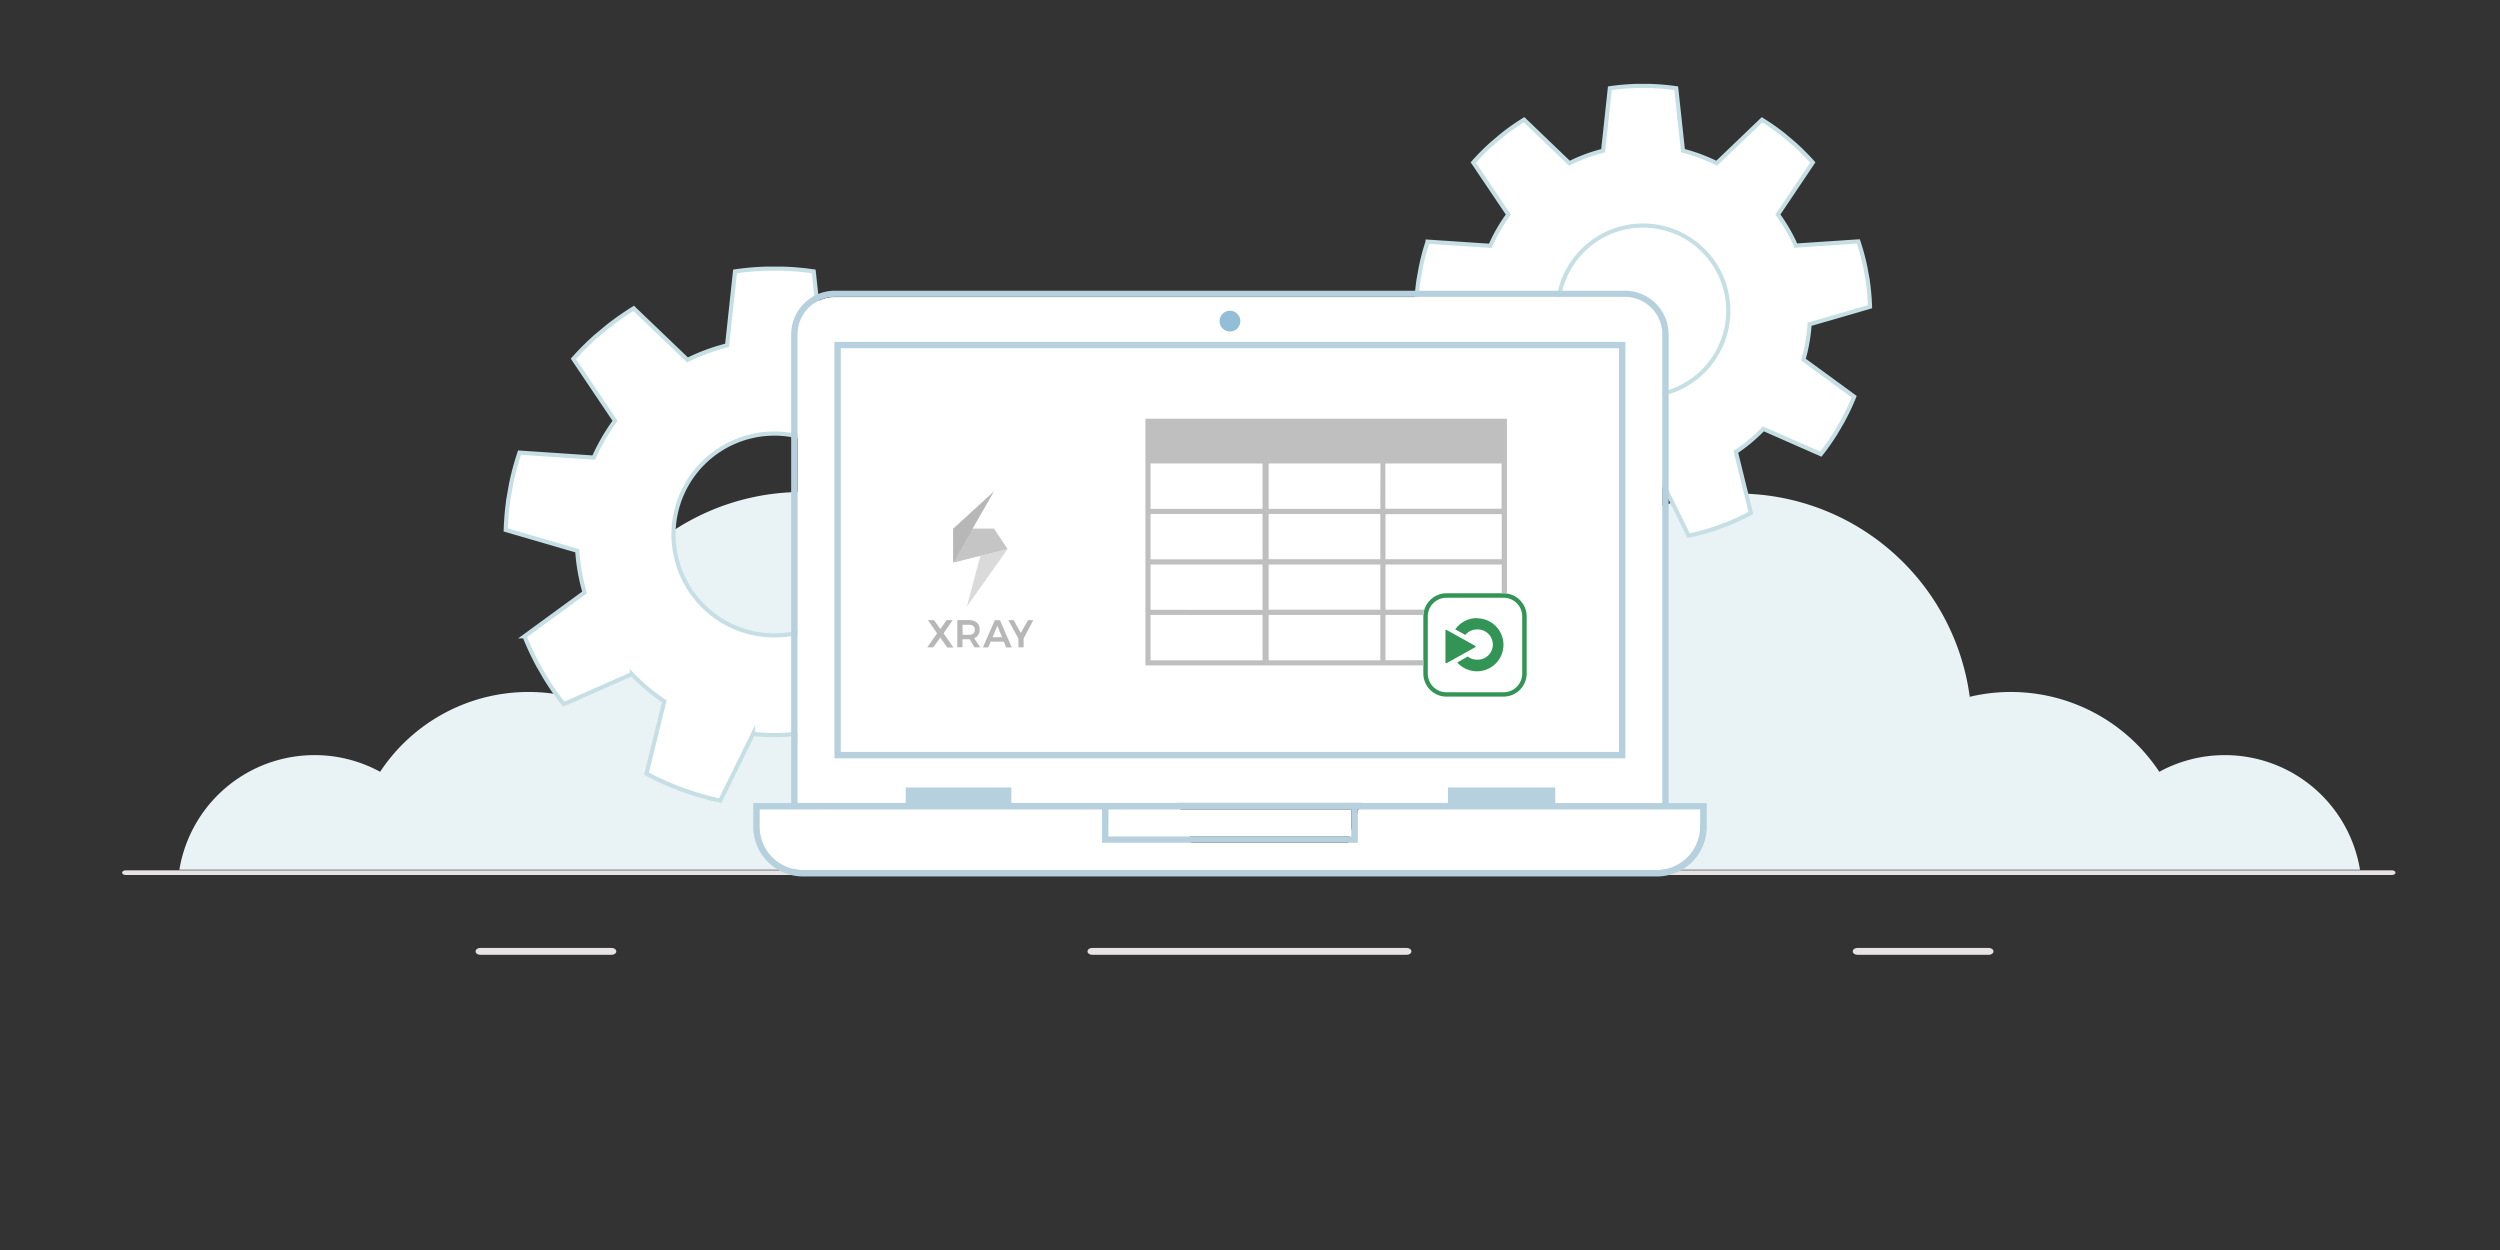 <svg id="Layer_1" data-name="Layer 1" xmlns="http://www.w3.org/2000/svg" viewBox="0 0 600 300"><rect x="0" y="0" width="600" height="300" fill="#333333" stroke="none"/><defs><style>.cls-1{fill:#e9f2f4;}.cls-2,.cls-3{fill:#fff;}.cls-2{stroke:#c6dfe5;stroke-miterlimit:10;}.cls-4{fill:#e7e3e4;}.cls-5{fill:#92bed6;}.cls-6{fill:#b6d1dd;}.cls-7,.cls-8,.cls-9{fill:#b8b7b8;}.cls-7{opacity:0.5;}.cls-8{opacity:0.8;}.cls-10{fill:#329556;}.cls-11{fill:#bfbfbf;}</style></defs><title>test-runs-list-report-NEW</title><path class="cls-1" d="M534,181.23a32.79,32.79,0,0,0-15.77,4,42.7,42.7,0,0,0-45.49-18,56.25,56.25,0,0,0-112,7.14v.17c-1.12-.11-2.26-.17-3.41-.17A34.35,34.35,0,0,0,323,208.74v0H566.4A32.85,32.85,0,0,0,534,181.23Z"/><path class="cls-2" d="M434.3,77.82l14.5-4.21a57.16,57.16,0,0,0-.57-6.41l-.54-3A54,54,0,0,0,446,57.94l-15,1a39.77,39.77,0,0,0-4.31-7.45L435.07,39a54.27,54.27,0,0,0-4.55-4.55l-2.37-2a53.61,53.61,0,0,0-5.27-3.7L412,39.18a40.12,40.12,0,0,0-8.09-3l-1.62-15a55.23,55.23,0,0,0-6.42-.55h-3.08a55.23,55.23,0,0,0-6.42.55l-1.62,15a40.12,40.12,0,0,0-8.09,3L365.78,28.73a53.61,53.61,0,0,0-5.27,3.7l-2.37,2A53,53,0,0,0,353.59,39L362,51.5a39.36,39.36,0,0,0-4.32,7.5l-15.05-1A52.7,52.7,0,0,0,341,64.16l-.54,3a54.88,54.88,0,0,0-.56,6.41l14.49,4.21a40,40,0,0,0,1.49,8.48l-12.18,8.9a56.17,56.17,0,0,0,2.7,5.84l1.54,2.67a56.7,56.7,0,0,0,3.69,5.28l13.81-6.1a39.6,39.6,0,0,0,6.59,5.53L368.42,123a57.06,57.06,0,0,0,5.83,2.71l2.91,1.06a53.15,53.15,0,0,0,6.21,1.67L390,115a39.88,39.88,0,0,0,8.6,0l6.66,13.55a53.84,53.84,0,0,0,6.22-1.67l2.9-1.06a57.06,57.06,0,0,0,5.83-2.71l-3.61-14.66a39.67,39.67,0,0,0,6.6-5.53L437,109a56.7,56.7,0,0,0,3.69-5.28l1.55-2.67A54.75,54.75,0,0,0,445,95.2l-12.18-8.9A40.08,40.08,0,0,0,434.3,77.82Z"/><circle class="cls-2" cx="394.33" cy="74.59" r="20.46" transform="translate(62.75 300.68) rotate(-45)"/><path class="cls-1" d="M75.47,181.23a32.72,32.72,0,0,1,15.76,4,42.7,42.7,0,0,1,45.49-18,56.25,56.25,0,0,1,112.05,7.14v.17c1.12-.11,2.26-.17,3.4-.17a34.36,34.36,0,0,1,34.36,34.36H43.05A32.85,32.85,0,0,1,75.47,181.23Z"/><path class="cls-2" d="M233.17,132.1l17.16-5a66.64,66.64,0,0,0-.67-7.59l-.64-3.6a64.51,64.51,0,0,0-2-7.36l-17.82,1.19a47.82,47.82,0,0,0-5.1-8.82l10-14.83a65.27,65.27,0,0,0-5.39-5.39l-2.8-2.35A67.08,67.08,0,0,0,219.66,74L206.78,86.38a46.46,46.46,0,0,0-9.57-3.49l-1.92-17.75a64.23,64.23,0,0,0-7.59-.66H184a64.23,64.23,0,0,0-7.59.66L174.5,82.89a47.26,47.26,0,0,0-9.5,3.49L152.08,74a69.1,69.1,0,0,0-6.24,4.37L143,80.73a65.27,65.27,0,0,0-5.39,5.39l10,14.88a47.82,47.82,0,0,0-5.1,8.82l-17.82-1.19a64.51,64.51,0,0,0-2,7.36l-.64,3.6a66.64,66.64,0,0,0-.67,7.59l17.16,5a47.75,47.75,0,0,0,1.76,10l-14.41,10.53a67.54,67.54,0,0,0,3.22,6.9l1.83,3.17A63.68,63.68,0,0,0,135.3,169l16.34-7.22a47.37,47.37,0,0,0,7.79,6.55l-4.27,17.34a67.7,67.7,0,0,0,6.91,3.22l3.43,1.25a64.51,64.51,0,0,0,7.36,2l7.88-16a46.82,46.82,0,0,0,10.18,0l7.88,16a64.51,64.51,0,0,0,7.36-2l3.43-1.25a65.63,65.63,0,0,0,6.91-3.22l-4.27-17.34a47.94,47.94,0,0,0,7.8-6.55l16.38,7.2a62.77,62.77,0,0,0,4.36-6.24l1.83-3.17a64.55,64.55,0,0,0,3.22-6.9l-14.41-10.53A46.85,46.85,0,0,0,233.17,132.1Zm-47.3,20.4a24.22,24.22,0,1,1,24.21-24.23h0a24.21,24.21,0,0,1-24.19,24.23Z"/><polygon class="cls-3" points="266.02 194.27 324.33 194.27 324.33 194.64 324.33 195.02 324.33 200.78 266.02 200.78 266.02 194.27"/><path class="cls-3" d="M408.05,198.43a10.41,10.41,0,0,1-10.4,10.39H192.7a10.4,10.4,0,0,1-10.39-10.39v-4.16h82.18v8h61.37v-8h82.19Z"/><path class="cls-3" d="M191.41,80.24a9,9,0,0,1,9-8.95H390a9,9,0,0,1,9,8.95V192.73H373.26V189H347.51v3.7H242.71v.3h0v-4H217.39v3.7h-26Z"/><g id="_Group_" data-name=" Group "><path class="cls-4" d="M574.06,210H30.15c-.47,0-.85-.26-.85-.56s.38-.56.85-.56H574.06c.48,0,.86.25.86.56S574.54,210,574.06,210Z"/></g><g id="_Group_2" data-name=" Group 2"><path class="cls-4" d="M146.77,229.16H115.28c-.63,0-1.14-.37-1.14-.83s.51-.83,1.14-.83h31.49c.63,0,1.14.37,1.14.83S147.4,229.16,146.77,229.16Z"/></g><g id="_Group_3" data-name=" Group 3"><path class="cls-4" d="M477.29,229.16H445.8c-.63,0-1.14-.37-1.14-.83s.51-.83,1.14-.83h31.49c.63,0,1.14.37,1.14.83S477.92,229.16,477.29,229.16Z"/></g><g id="_Group_4" data-name=" Group 4"><path class="cls-4" d="M337.6,229.16H262.14c-.63,0-1.14-.37-1.14-.83s.51-.83,1.14-.83H337.6c.63,0,1.14.37,1.14.83S338.23,229.16,337.6,229.16Z"/></g><rect class="cls-3" x="201.03" y="83.18" width="188.3" height="98.41"/><path class="cls-5" d="M295.18,79.56a2.49,2.49,0,1,0-2.48-2.5h0a2.48,2.48,0,0,0,2.48,2.5Z"/><path class="cls-6" d="M390.09,82.05H200.26V182H390.09Zm-1.53,98.41H201.79V83.58H388.56Z"/><path class="cls-6" d="M401.22,192.74h-.75V80.25A10.49,10.49,0,0,0,390,69.77H200.37a10.5,10.5,0,0,0-10.49,10.48V192.74h-9.1v5.69a11.94,11.94,0,0,0,11.92,11.92h205a11.92,11.92,0,0,0,11.92-11.92h0v-5.69ZM191.41,80.25a9,9,0,0,1,9-9H390a9,9,0,0,1,8.95,9V192.74H373.26V189H347.51v3.7H242.71v.3h0v-4H217.39v3.7h-26Zm74.61,114h58.31v6.51H266Zm142,4.16a10.42,10.42,0,0,1-10.4,10.4H192.7a10.41,10.41,0,0,1-10.39-10.4v-4.16h82.18v8h61.37v-8h82.19Z"/><polygon class="cls-7" points="241.83 131.77 235.3 133.4 232.04 145.59 241.83 131.77"/><polygon class="cls-8" points="241.83 131.77 228.78 135.03 228.78 126.87 238.56 126.87 241.83 131.77"/><polygon class="cls-9" points="228.77 126.87 228.77 135.03 238.56 117.92 228.77 126.87"/><path class="cls-9" d="M224.17,148.83l1.5,2.15,1.5-2.15h1.47L226.46,152l2.37,3.4h-1.5L225.67,153,224,155.36h-1.46L224.9,152l-2.19-3.18Z"/><path class="cls-9" d="M233.86,155.36l-1.12-1.93H231v1.92h-1.25v-6.53h2.72c1.68,0,2.64.82,2.64,2.25a2.13,2.13,0,0,1-1.3,2.12l1.44,2.16Zm-2.82-3h1.47c.93,0,1.45-.4,1.45-1.22s-.52-1.19-1.45-1.19H231Z"/><path class="cls-9" d="M240.94,154h-3.18l-.57,1.38h-1.3l2.86-6.53H240l2.82,6.53h-1.34Zm-.44-1.07-1.14-2.74-1.15,2.74Z"/><path class="cls-9" d="M245.67,153.23v2.13h-1.25v-2.09L242,148.83h1.27L245,151.9l1.74-3.07H248Z"/><path class="cls-10" d="M360.85,142.39l-13.7,0a5.56,5.56,0,0,0-5.55,5.55v13.7a5.56,5.56,0,0,0,5.55,5.55h13.7a5.56,5.56,0,0,0,5.55-5.55V147.94A5.55,5.55,0,0,0,360.85,142.39Zm4.48,19.28a4.49,4.49,0,0,1-4.48,4.48h-13.7a4.49,4.49,0,0,1-4.48-4.48V147.94a4.49,4.49,0,0,1,4.48-4.48l13.7,0a4.48,4.48,0,0,1,4.48,4.47Z"/><path class="cls-10" d="M354.46,148.34a6.38,6.38,0,0,0-5.2,2.7l2.42,1.34a3.59,3.59,0,0,1,2.78-1.31,3.63,3.63,0,1,1,0,7.25,3.56,3.56,0,0,1-2.21-.76L349.74,159a6.36,6.36,0,1,0,4.72-10.61Z"/><path class="cls-10" d="M354.12,155.09a.14.14,0,0,0-.1-.1v0l-6.82-3.79a.2.2,0,0,0-.21,0,.18.18,0,0,0-.08.18v7.57a.19.19,0,0,0,.08.19.2.2,0,0,0,.21,0l6.82-3.79A.18.18,0,0,0,354.12,155.09Z"/><path class="cls-11" d="M341.6,158.44h-9.08V147.58h9.1a5.19,5.19,0,0,1,.21-1.26h-9.31V135.48h27.9v6.9h.43a5.52,5.52,0,0,1,.81.06V100.5H274.9v59.2h66.7Zm-9.12-47.21h27.9v10.86h-27.9Zm-28,12.12h26.8V134.2h-26.8Zm0,12.13h26.8v10.84h-26.8Zm-1.47,23H276.13V147.58H303Zm0-12.12H276.13V135.48H303Zm0-12.12H276.13V123.35H303Zm0-12.11H276.13V111.23H303Zm28.27,36.35h-26.8V147.58h26.8Zm0-36.35h-26.8V111.23h26.83Zm1.24,1.26h27.9V134.2h-27.9Z"/></svg>